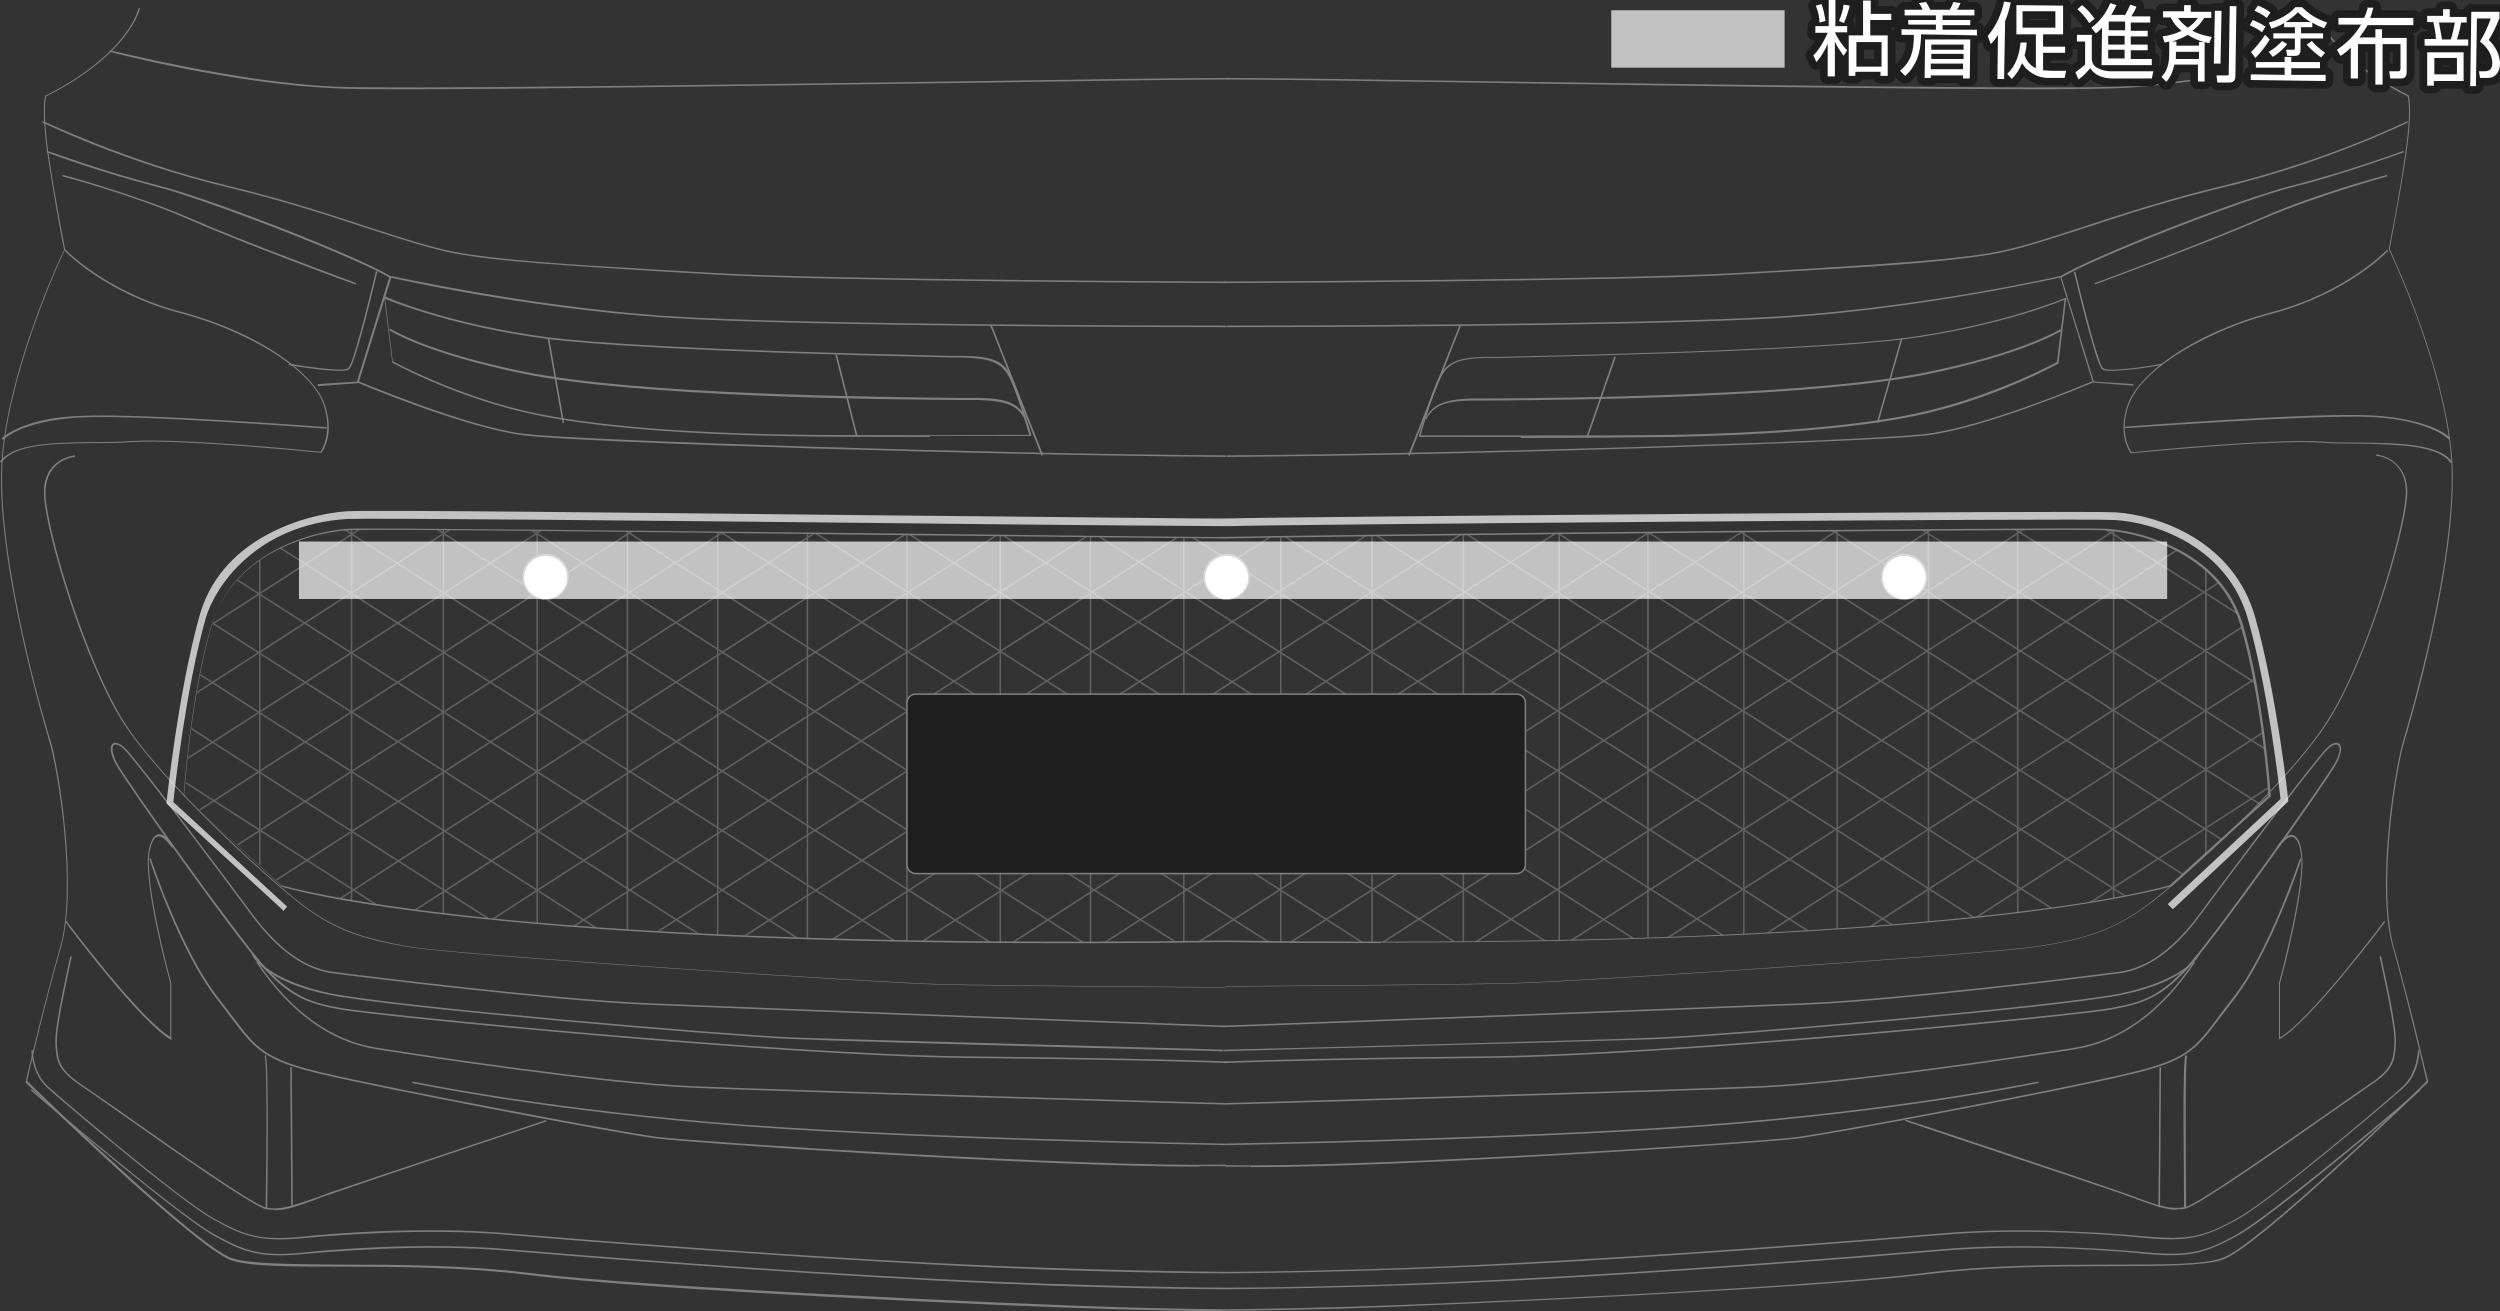 <svg xmlns="http://www.w3.org/2000/svg" xmlns:xlink="http://www.w3.org/1999/xlink" id="_&#x30EC;&#x30A4;&#x30E4;&#x30FC;_1" data-name="&#x30EC;&#x30A4;&#x30E4;&#x30FC; 1" viewBox="0 0 487.5 255.7"><rect x="0" y="0" width="487.5" height="255.7" fill="#333333" stroke="none"/><defs><style>      .cls-1, .cls-2 {        fill: none;      }      .cls-3 {        fill: gray;      }      .cls-4 {        opacity: .7;      }      .cls-4, .cls-5 {        fill: #fff;      }      .cls-6 {        opacity: .6;      }      .cls-7 {        fill: #1d1e1d;      }      .cls-2 {        stroke: #1d1e1d;        stroke-linecap: round;        stroke-linejoin: round;        stroke-width: 3px;      }      .cls-8 {        clip-path: url(#clippath);      }    </style><clipPath id="clippath"><path class="cls-1" d="M239.1,183.5c143.2,2.1,184.1-10.8,184.1-10.8l19.3-17.5s-1.2-19.1-5.4-33.3c-4.2-14.2-19.6-18.3-26.6-18.7s-165.5,1.4-171.4,1.6c-5.9.2-164-2-171.1-1.6-7.1.4-22.5,4.6-26.6,18.7-4.2,14.2-5.4,33.3-5.4,33.3l19.1,17.5s40.9,12.9,184.1,10.8Z"></path></clipPath></defs><g><path class="cls-3" d="M238.4,255.7c0,0-5.4,0-20.6-.4-19.6-.5-91.5-3.7-114.9-6.7-12-1.5-25.3-1.6-36-1.6-10.3,0-18.4,0-21.9-1.3-7-2.5-38.7-33.3-40-34.6h0c0,0,0-.1,0-.1,0-.1,3.4-14.7,6.7-26.2,3.3-11.4-.3-34.4-2.1-40.3-.1-.4-11-36-9.2-55.8,1.6-17.7,11.5-38.8,12.1-40-.2-.8-2.1-10.8-3.3-19.1-1.2-8.7-.4-10.8-.4-10.9h0c0,0,0,0,0,0C25.2,10.4,27,1.7,27,1.6h.3c0,.1-1.9,8.9-18.3,17.2-.1.4-.7,2.8.4,10.7,1.2,8.6,3.3,19,3.3,19.1h0s0,0,0,0c-.1.2-10.4,21.8-12.1,39.9-1.8,19.8,9,55.4,9.2,55.7,1.8,5.9,5.4,29,2.1,40.5-3.2,11.1-6.4,24.9-6.6,26.1,1.6,1.6,33,32.1,39.8,34.5,3.4,1.2,11.5,1.2,21.8,1.3,10.7,0,24,.1,36.1,1.6,23.4,2.9,95.3,6.1,114.9,6.7,15.2.4,20.6.4,20.6.4s6.8,0,22.1-.4c19.6-.5,91.5-3.7,114.9-6.7,12-1.5,25.4-1.6,36.1-1.6,10.3,0,18.4,0,21.8-1.3,6.8-2.4,38.3-32.9,39.8-34.5-.3-1.2-3.5-15.1-6.6-26.1-3.3-11.5.3-34.6,2.1-40.5.1-.4,11-35.9,9.2-55.7-1.6-18.1-12-39.7-12.1-39.9h0s0,0,0,0c0-.1,2.1-10.5,3.3-19.1,1.1-7.9.5-10.3.4-10.7-16.5-8.3-18.3-17.1-18.3-17.1h.3s1.9,8.7,18.2,16.9h0s0,0,0,0c0,0,.8,2.2-.4,10.9-1.2,8.3-3.2,18.3-3.3,19.1.5,1.1,10.5,22.2,12.1,40,1.8,19.9-9.1,55.5-9.2,55.8-1.8,5.9-5.3,28.9-2.1,40.3,3.3,11.5,6.6,26.1,6.7,26.2h0c0,0,0,.1,0,.1-1.3,1.3-33,32.1-40,34.6-3.4,1.2-11.6,1.3-21.9,1.3-10.7,0-24,.1-36,1.6-23.4,2.9-95.3,6.1-114.9,6.7-15.2.4-22,.4-22.1.4Z"></path><path class="cls-3" d="M79.8,17.4c-6.8,0-11.9,0-14.7-.2-19.4-.8-43.5-7-43.7-7.1v-.3c.3,0,24.4,6.2,43.8,7.1,12.7.5,72.1-.3,119.9-1,25-.4,46.5-.7,54.4-.7v.3c-7.9,0-29.4.3-54.4.7-37.2.5-81.4,1.2-105.2,1.2Z"></path><path class="cls-3" d="M239.3,55.2c-.8,0-78.5-.3-100.5-1.7-3.6-.2-7-.4-10.3-.6-17.6-1.1-31.5-1.9-39.9-3.5-4.7-.9-10.5-2.8-17.3-5-7.9-2.6-16.9-5.5-27.4-8-19.5-4.7-35.4-12.4-35.6-12.5v-.3c.3,0,16.2,7.8,35.6,12.5,10.5,2.5,19.5,5.4,27.4,8,6.7,2.2,12.6,4.1,17.2,5,8.4,1.6,22.3,2.5,39.9,3.5,3.3.2,6.8.4,10.3.6,21.9,1.4,99.7,1.7,100.5,1.7v.3Z"></path><path class="cls-3" d="M62,75.2v-.3s7.6-.5,7.6-.5l6.3-20.3c-6.5-3.9-35.6-15.2-45.4-17.7-9.9-2.5-21.3-6.6-21.4-6.7v-.3c.2,0,11.6,4.2,21.5,6.7,10.1,2.5,39.1,13.8,45.6,17.8h.1c0,0,0,.2,0,.2l-6.4,20.6-7.9.6Z"></path><path class="cls-3" d="M.2,90.2l-.2-.2c2.6-3.5,10.1-3.7,18.1-3.8,2.5,0,5.1,0,7.6-.2,9.8-.6,35.1,1.9,36.8,2.1.3-.5,2.4-3.7.6-9.2-2.6-7.5-16.2-14.8-27.8-17.8-14.9-3.9-22.7-12.2-22.8-12.3l.2-.2c0,0,7.8,8.3,22.6,12.2,15.7,4.2,26,12.2,28,18,1.1,3.2.9,5.6.5,7-.4,1.6-1.1,2.4-1.1,2.5h0c0,0,0,0,0,0-.3,0-26.7-2.7-36.8-2.1-2.5.2-5.1.2-7.6.2-7.9.1-15.4.2-17.9,3.7Z"></path><path class="cls-3" d="M66,72.3c-3.2,0-8.9-1-9.7-1.1v-.3c2.9.5,10.6,1.7,11.6.9,1-.8,4.2-13.9,5.4-18.9h.3c-.2.8-4.2,18-5.5,19.1-.3.3-1.1.3-2.1.3Z"></path><path class="cls-3" d="M69.4,55.5c-.2,0-22.1-8.1-32.8-12.8-10.7-4.7-24.3-8.3-24.4-8.3v-.3c.2,0,13.8,3.7,24.5,8.3,10.7,4.7,32.5,12.7,32.7,12.8v.3Z"></path><path class="cls-3" d="M239.2,63.8c-.8,0-82.3,0-109.8-1.9-27.4-1.9-53.1-7.7-53.3-7.8v-.3c.3,0,25.9,5.8,53.3,7.8,27.4,1.9,108.9,1.9,109.7,1.9v.3Z"></path><path class="cls-3" d="M239.2,89.1c-44.2-.3-124.8-2.7-137-4.2-11.5-1.4-32.3-10.2-32.5-10.3v-.3c.3,0,21,8.9,32.5,10.3,11.2,1.3,89.5,3.9,136.9,4.2v.3Z"></path><polygon class="cls-3" points="203.1 88.9 193.1 63.5 193.4 63.4 203.4 88.7 203.1 88.9"></polygon><path class="cls-3" d="M181.4,85.2c-10.7,0-23.2,0-29.9-.2-15.1-.3-36-1.4-49.7-4.7-14.1-3.4-25.2-9.5-25.3-9.6h0s-1.6-12.9-1.6-12.9h.2c.1.2,12.7,5.5,31.9,8,8.1,1,28.3,2.5,78.5,3.6,1.2,0,2.1,0,2.5,0,5.5.1,7.6,1,9.1,3.8,1.5,2.8,3.9,11.3,4,11.6v.2c0,0-.1,0-.1,0-.2,0-9.1,0-19.7,0ZM76.7,70.5c.9.5,11.6,6.2,25.1,9.5,13.7,3.3,34.6,4.4,49.6,4.7,12.8.3,46.4.1,49.3.1-.4-1.3-2.6-8.9-4-11.4-1.5-2.7-3.5-3.5-8.9-3.7-.5,0-1.3,0-2.5,0-50.2-1.1-70.4-2.6-78.5-3.6-17.8-2.3-29.9-7.1-31.7-7.8l1.5,12.2Z"></path><path class="cls-3" d="M.5,85.7l-.2-.2s1-1,3.3-2c2.2-1,6-2.2,12.1-2.4,11.5-.6,47.7,2.2,48,2.2v.3c-.4,0-36.5-2.8-48-2.2-6,.3-9.8,1.5-11.9,2.4-2.3,1-3.2,2-3.2,2Z"></path><path class="cls-3" d="M199.8,81.7c-1.5-2.7-3.5-3.5-8.9-3.7-.6,0-2.1,0-4,0-15.4-.1-62.4-.6-84.7-5.1-19-3.9-26.2-8.4-26.3-8.5l.2-.3c0,0,7.2,4.6,26.2,8.4,22.2,4.5,69.2,4.9,84.6,5.1,2,0,3.4,0,4,0,5.5.1,7.6,1,9.1,3.8h-.3Z"></path><path class="cls-3" d="M238.9,192.6c-.4,0-44.4-.3-55.6-.6-12.6-.3-92.1-5.6-102.7-7.2-10.5-1.6-16-3.8-22.5-8.9-6.5-5.1-26.2-23-33.9-34.7-7.6-11.7-15-36.5-15.6-44.2-.6-7.6,5.9-8.2,6-8.2v.3c-.2,0-6.2.6-5.7,7.9.6,7.7,8,32.4,15.5,44.1,7.6,11.7,27.3,29.5,33.8,34.7,6.5,5.1,12,7.2,22.4,8.9,10.6,1.6,90.1,6.9,102.7,7.2,11.2.3,55.2.6,55.6.6v.3Z"></path><path class="cls-3" d="M239.3,207.3c-.1,0-12.8-.6-50.6-1-37.3-.4-115.4-8.2-122.1-9.4-6.1-1.1-9.6-2.2-14.8-7.7-5.3-5.6-27.5-36.9-29.3-40.3-1-1.9-1.2-3.4-.5-3.9.5-.4,1.5,0,2.5,1,2.3,2.3,18.9,24.3,24.7,32.2,5,6.8,10.3,10.6,15.7,11.3,6,.8,42.5,5.3,60.8,6.1,18.7.8,112.1,4.4,113.1,4.4v.3c-1,0-94.4-3.6-113.1-4.4-18.3-.8-54.8-5.3-60.8-6.1-5.5-.7-10.9-4.6-15.9-11.4-5.8-7.9-22.4-29.9-24.7-32.2-.9-.9-1.7-1.2-2.1-.9-.4.3-.4,1.6.6,3.5,1.8,3.4,24,34.6,29.3,40.2,5.2,5.4,8.4,6.5,14.6,7.6,6.7,1.2,84.8,9,122.1,9.4,37.9.4,50.5,1,50.7,1v.3Z"></path><path class="cls-3" d="M238.6,205c-.7,0-71.3-1.8-84.2-2.4-13.6-.6-77.3-6-90.1-8.6-12.8-2.6-15.1-7.6-15.2-7.9h.3c.8,1.6,4.9,5.5,15,7.6,12.7,2.6,76.4,8,90,8.6,12.9.5,83.5,2.3,84.2,2.4v.3Z"></path><path class="cls-3" d="M33.6,202.8h-.2c-5.8-3.2-20.1-22.2-20.7-23.1l.2-.2c.1.2,14.5,19.3,20.3,22.7v-10.5c-.3-1-5.4-19.7-4.2-25.9.4-1.9,1-2.9,1.8-3.1,1.5-.3,3,2.3,3,2.4l-.3.2s-1.5-2.4-2.7-2.2c-.7.1-1.2,1.1-1.6,2.8-1.2,6.1,4.1,25.5,4.2,25.7h0v11.1Z"></path><path class="cls-3" d="M238.9,215.4c-.9,0-85.8-2.5-104.1-3.3-17.5-.8-51.4-5.9-61.4-7.5-8.9-1.4-16.8-7.1-23.4-16.9l.2-.2c6.6,9.8,14.4,15.4,23.2,16.8,10,1.6,43.9,6.7,61.4,7.5,18.3.8,103.3,3.3,104.1,3.3v.3Z"></path><path class="cls-3" d="M233.9,227.5c-30.9,0-98.9-4.6-105.8-5.5-6.9-.8-51.6-9.3-65.2-12.5-11.6-2.7-13.2-4.9-18.1-11.4-.8-1-1.6-2.2-2.6-3.4-7.2-9.3-13.1-27.1-13.1-27.3h.3c0,0,5.9,17.9,13.1,27.1,1,1.3,1.8,2.4,2.6,3.4,5,6.6,6.4,8.6,17.9,11.3,13.5,3.2,58.2,11.6,65.1,12.5,7.4.9,83.3,6,110.9,5.4v.3c-1.6,0-3.3,0-5.1,0Z"></path><path class="cls-3" d="M238.9,223.3c-.6,0-64.4-1.1-100.2-4.2-35.8-3.1-58.1-7.9-58.3-7.9v-.3c.3,0,22.5,4.8,58.3,7.9,35.8,3.1,99.5,4.2,100.2,4.2v.3Z"></path><path class="cls-3" d="M53.5,235.9c-.5,0-1.1,0-1.6-.1-2.5-.5-17.9-11.3-28.1-18.5-3.8-2.7-6.9-4.8-8.2-5.7-4.5-3-4.6-5-4.8-7.8,0-.2,0-.4,0-.6-.2-3.1,2.8-16.1,2.9-16.7h.3c0,.2-3.1,13.6-2.9,16.7,0,.2,0,.4,0,.6.2,2.7.3,4.7,4.7,7.6,1.3.9,4.3,3,8.2,5.7,10.2,7.2,25.6,18,28,18.4,2.7.5,5.1-.4,9.2-1.8.9-.3,1.9-.7,3-1.1,6-2.1,41.9-14,42.3-14.2v.3c-.3.1-36.2,12.1-42.2,14.2-1.1.4-2.1.7-3,1.1-3.3,1.2-5.6,2-7.7,2Z"></path><path class="cls-3" d="M52.1,235.6h-.3c.2-11.5.3-28.9-.2-29.7l.2-.2c.6.4.4,23,.3,29.9Z"></path><polygon class="cls-3" points="56.8 235.4 56.6 208.1 56.9 208.1 57.1 235.4 56.8 235.4"></polygon><path class="cls-3" d="M239.1,248.3c-.2,0-25.2,0-56.7-1.7-30.9-1.6-66.9-4.4-83.3-5.8-17-1.5-35.9.3-39.5.6-8.5.8-11.6,0-18-3.6-6.4-3.5-29.2-22.8-32.5-25.8-2.9-2.7-3-7.1-3-7.2h.3s0,4.3,2.9,7c3.3,3,26,22.3,32.4,25.8,6.3,3.5,9.4,4.4,17.8,3.5,3.6-.4,22.5-2.1,39.6-.6,16.4,1.4,52.4,4.2,83.3,5.8,31.5,1.6,56.4,1.7,56.7,1.7v.3Z"></path><path class="cls-3" d="M239.1,251.4c-.2,0-25.2,0-56.7-1.7-30.9-1.6-66.9-4.4-83.3-5.8-17-1.5-35.9.3-39.5.6-8.5.8-11.6,0-18-3.6-6.3-3.5-32.4-25.4-35.6-28.3l.2-.2c3.2,3,29.2,24.8,35.6,28.3,6.3,3.5,9.4,4.4,17.8,3.5,3.6-.4,22.5-2.1,39.6-.6,16.4,1.4,52.4,4.2,83.3,5.8,31.5,1.6,56.4,1.7,56.7,1.7v.3Z"></path><path class="cls-3" d="M398.3,17.4c-23.7,0-67.7-.6-104.7-1.2-24.9-.4-46.4-.7-54.3-.7v-.3c7.9,0,29.4.3,54.3.7,47.5.7,106.6,1.5,119.3,1,19.3-.8,43.4-7,43.7-7.1v.3c-.2,0-24.3,6.3-43.7,7.1-2.8.1-7.9.2-14.7.2Z"></path><path class="cls-3" d="M238.7,55.2v-.3c.8,0,78.5-.3,100.5-1.7,3.6-.2,7-.4,10.3-.6,17.6-1.1,31.5-1.9,39.9-3.5,4.7-.9,10.5-2.8,17.2-5,7.9-2.6,16.9-5.5,27.4-8,19.5-4.7,35.3-12.4,35.5-12.5v.3c0,0-15.9,7.8-35.4,12.5-10.5,2.5-19.5,5.4-27.4,8-6.8,2.2-12.6,4.1-17.3,5-8.4,1.6-22.3,2.5-39.9,3.5-3.3.2-6.8.4-10.3.6-22,1.4-99.7,1.7-100.5,1.7Z"></path><path class="cls-3" d="M416,75.2l-7.9-.6-6.4-20.7h0c6.5-4,35.4-15.3,45.6-17.8,9.9-2.5,21.2-6.6,21.4-6.7v.3s-11.4,4.2-21.3,6.7c-9.8,2.4-38.9,13.8-45.4,17.7l6.3,20.3,7.7.5v.3Z"></path><path class="cls-3" d="M477.8,90.2c-2.5-3.4-10-3.5-17.9-3.7-2.5,0-5.1,0-7.6-.2-10.1-.6-36.6,2.1-36.8,2.1h0s0,0,0,0c0,0-.7-.9-1.1-2.5-.4-1.5-.6-3.9.5-7,2-5.8,12.3-13.8,28-18,14.8-3.9,22.5-12.2,22.6-12.2l.2.2c0,0-7.9,8.4-22.8,12.3-11.5,3-25.2,10.3-27.8,17.8-1.9,5.4.2,8.7.6,9.2,1.7-.2,27-2.7,36.8-2.1,2.5.2,5.1.2,7.6.2,8,.1,15.6.3,18.1,3.8l-.2.2Z"></path><path class="cls-3" d="M412,72.3c-1,0-1.8,0-2.1-.3-1.3-1.1-5.3-18.3-5.5-19h.3c1.2,4.9,4.4,18,5.4,18.8,1,.8,8.7-.3,11.5-.9v.3c-.8.1-6.4,1.1-9.7,1.1Z"></path><path class="cls-3" d="M408.5,55.5v-.3c.1,0,21.9-8.1,32.6-12.8,10.7-4.7,24.3-8.3,24.4-8.3v.3c0,0-13.6,3.7-24.3,8.3-10.7,4.7-32.5,12.7-32.8,12.8Z"></path><path class="cls-3" d="M239.2,63.8v-.3c.8,0,81.9,0,109.3-1.9,27.4-1.9,53-7.7,53.3-7.8v.3c-.2,0-25.8,5.9-53.2,7.8-27.4,1.9-108.5,1.9-109.4,1.9Z"></path><path class="cls-3" d="M239.2,89.1v-.3c47.2-.3,125.3-2.8,136.5-4.2,11.5-1.4,32.2-10.2,32.4-10.3v.3c0,0-20.9,8.9-32.4,10.3-11.2,1.3-89.3,3.9-136.6,4.2Z"></path><polygon class="cls-3" points="274.9 88.9 274.6 88.7 284.6 63.4 284.9 63.5 274.9 88.9"></polygon><path class="cls-3" d="M296.6,85.2c-10.6,0-19.5,0-19.7,0h-.2s0-.2,0-.2c.1-.4,2.5-8.9,4-11.6,1.5-2.8,3.7-3.7,9.1-3.8.5,0,1.3,0,2.5,0,50.2-1.1,70.4-2.6,78.5-3.6,19.2-2.5,31.7-7.8,31.9-7.9h.2c0-.1,0,.2,0,.2l-1.5,12.6h0c-.1,0-11.1,6.2-25.3,9.6-13.8,3.3-34.6,4.4-49.7,4.7-6.7.1-19.1.2-29.9.2ZM277.1,84.9c2.9,0,36.5.1,49.3-.1,15.1-.3,35.9-1.4,49.6-4.7,13.5-3.3,24.2-9,25.1-9.5l1.5-12.2c-1.8.8-13.9,5.5-31.7,7.8-8.1,1-28.3,2.5-78.5,3.6-1.2,0-2.1,0-2.5,0-5.4.1-7.4,1-8.9,3.7-1.4,2.5-3.6,10.1-4,11.4Z"></path><path class="cls-3" d="M477.5,85.7s-.9-1-3.2-2c-2.1-.9-5.9-2.1-11.9-2.4-11.5-.5-47.6,2.2-48,2.2v-.3c.3,0,36.5-2.8,48-2.2,6,.3,9.9,1.5,12.1,2.4,2.4,1,3.3,2,3.3,2l-.2.2Z"></path><path class="cls-3" d="M278.2,81.7h-.3c1.5-2.9,3.7-3.8,9.1-4,.6,0,2.1,0,4,0,15.4-.1,62.4-.6,84.6-5.1,18.9-3.8,26.1-8.4,26.2-8.4l.2.3c0,0-7.3,4.6-26.3,8.5-22.3,4.5-69.2,5-84.7,5.1-2,0-3.4,0-4,0-5.4.1-7.4,1-8.9,3.7Z"></path><path class="cls-3" d="M238.9,192.6v-.3c.4,0,44.5-.3,55.8-.6,12.6-.3,92.1-5.6,102.7-7.2,10.5-1.6,15.9-3.8,22.4-8.9,6.5-5.1,26.2-22.9,33.8-34.7,7.6-11.6,14.9-36.3,15.5-44.1.5-7.3-5.4-7.9-5.7-7.9v-.3c0,0,6.5.7,6,8.2-.6,7.7-8,32.5-15.6,44.2-7.7,11.8-27.3,29.6-33.9,34.7-6.6,5.1-12,7.3-22.5,8.9-10.6,1.6-90.1,6.9-102.7,7.2-11.2.3-55.3.6-55.8.6Z"></path><path class="cls-3" d="M238.7,207.3v-.3c.1,0,12.8-.6,50.6-1,37.3-.4,115.4-8.2,122.1-9.4,6.2-1.1,9.5-2.2,14.6-7.6,5.3-5.6,27.4-36.8,29.3-40.2,1.1-2,1.1-3.2.6-3.5-.4-.3-1.2,0-2.1.9-2.3,2.3-18.9,24.3-24.7,32.2-5,6.9-10.4,10.7-15.9,11.4-6,.8-42.5,5.3-60.8,6.1-18.7.8-112.8,4.4-113.8,4.4v-.3c.9,0,95.1-3.6,113.8-4.4,18.3-.8,54.8-5.3,60.8-6.1,5.5-.7,10.7-4.5,15.7-11.3,5.8-7.9,22.4-29.9,24.7-32.2,1-1,1.9-1.4,2.5-1,.7.5.5,2-.5,3.9-1.8,3.4-24,34.7-29.3,40.3-5.2,5.5-8.7,6.6-14.8,7.7-6.7,1.2-84.8,9-122.1,9.4-37.9.4-50.5,1-50.6,1Z"></path><path class="cls-3" d="M238.7,205v-.3c.7,0,72-1.8,84.9-2.4,13.6-.6,77.3-6,90-8.6,10.1-2.1,14.3-5.9,15-7.7h.3c0,.3-2.4,5.4-15.2,8-12.8,2.6-76.5,8-90.1,8.6-12.9.5-84.2,2.3-84.9,2.4Z"></path><path class="cls-3" d="M444.4,202.8v-11.1c0-.2,5.4-19.6,4.2-25.7-.3-1.7-.9-2.7-1.6-2.8-1.2-.2-2.7,2.2-2.7,2.2l-.3-.2c0-.1,1.6-2.6,3-2.4.8.1,1.5,1.2,1.8,3.1,1.2,6.2-3.9,24.8-4.2,25.9v10.5c5.9-3.4,20.2-22.5,20.3-22.7l.2.2c-.6.8-14.9,19.8-20.7,22.9h-.2Z"></path><path class="cls-3" d="M238.9,215.4v-.3c.8,0,86-2.5,104.3-3.3,17.5-.8,51.4-5.9,61.4-7.5,8.8-1.4,16.6-7,23.2-16.8l.2.2c-6.6,9.8-14.5,15.5-23.4,16.9-10,1.6-43.9,6.7-61.4,7.5-18.3.8-103.4,3.3-104.3,3.3Z"></path><path class="cls-3" d="M244,227.5c-1.8,0-3.6,0-5.1,0v-.3c27.6.6,103.5-4.5,110.9-5.4,6.9-.8,51.6-9.3,65.1-12.5,11.5-2.7,13-4.7,17.9-11.3.8-1,1.6-2.2,2.6-3.4,7.2-9.2,13-27,13.1-27.2h.3c0,.3-5.9,18.1-13.1,27.4-1,1.3-1.8,2.4-2.6,3.4-4.9,6.5-6.5,8.7-18.1,11.4-13.5,3.2-58.2,11.7-65.2,12.5-7,.8-75,5.5-105.8,5.5Z"></path><path class="cls-3" d="M238.9,223.3v-.3c.6,0,64.5-1.1,100.3-4.2,35.8-3.1,58-7.9,58.3-7.9v.3c-.2,0-22.4,4.8-58.2,7.9-35.8,3.1-99.7,4.2-100.3,4.2Z"></path><path class="cls-3" d="M424.5,235.9c-2.2,0-4.4-.8-7.7-2-.9-.3-1.9-.7-3-1.1-6-2.1-41.9-14-42.3-14.2v-.3c.5.1,36.4,12.1,42.3,14.2,1.1.4,2.1.7,3,1.1,4.1,1.5,6.5,2.3,9.2,1.8,2.4-.4,17.8-11.3,28-18.4,3.8-2.7,6.9-4.8,8.2-5.7,4.4-2.9,4.5-4.9,4.7-7.6,0-.2,0-.4,0-.6.2-3.1-2.9-16.5-2.9-16.6h.3c.1.5,3.1,13.5,2.9,16.6,0,.2,0,.4,0,.6-.2,2.8-.3,4.9-4.8,7.8-1.3.9-4.3,3-8.2,5.7-10.2,7.2-25.7,18-28.1,18.5-.5.1-1.1.1-1.6.1Z"></path><path class="cls-3" d="M425.9,235.6c0-6.9-.4-29.5.3-29.9l.2.2h0c0-.1.1,0,.1,0-.4.7-.3,18.1-.2,29.7h-.3Z"></path><polygon class="cls-3" points="421.2 235.4 420.9 235.4 421.1 208.1 421.4 208.1 421.2 235.4"></polygon><path class="cls-3" d="M239.1,248.3v-.3c.2,0,24.9,0,56.4-1.7,30.9-1.6,66.9-4.4,83.3-5.8,17.1-1.5,36,.3,39.6.6,8.4.8,11.5,0,17.8-3.5,6.4-3.5,29.2-22.8,32.4-25.8,2.8-2.6,2.9-6.9,2.9-7h.3s0,4.5-3,7.2c-3.3,3-26.1,22.3-32.5,25.8-6.4,3.5-9.5,4.4-18,3.6-3.6-.4-22.5-2.1-39.5-.6-16.4,1.4-52.4,4.2-83.3,5.8-31.5,1.6-56.2,1.7-56.4,1.7Z"></path><path class="cls-3" d="M239.1,251.4v-.3c.2,0,24.9,0,56.4-1.7,30.9-1.6,66.9-4.4,83.3-5.8,17.1-1.5,36,.3,39.6.6,8.4.8,11.5,0,17.8-3.5,6.3-3.5,32.4-25.3,35.6-28.3l.2.2c-3.2,3-29.3,24.9-35.6,28.3-6.4,3.5-9.5,4.4-18,3.6-3.6-.4-22.5-2.1-39.5-.6-16.4,1.4-52.4,4.2-83.3,5.8-31.5,1.6-56.2,1.7-56.4,1.7Z"></path><path class="cls-3" d="M269.2,183.9c-9.5,0-19.5,0-30.1-.2-74,1.1-120.1-1.9-145.7-4.6-27.8-2.9-38.3-6.1-38.4-6.2h0s-19.1-17.6-19.1-17.6h0c0-.3,1.3-19.4,5.4-33.4,1.8-6.2,6-11.2,12.3-14.6,6.5-3.5,12.7-4.1,14.5-4.2,4.1-.2,57.1.4,103.9.9,34.7.4,64.7.8,67.2.7,8.2-.3,165.1-2,171.4-1.6,1.8.1,8,.7,14.5,4.2,6.3,3.4,10.5,8.4,12.3,14.6,4.1,14,5.4,33.1,5.4,33.3h0c0,0,0,.1,0,.1l-19.3,17.5c-.1,0-10.6,3.3-38.4,6.2-22,2.3-59,4.8-115.7,4.8ZM239.1,183.4h0c74,1.1,120.1-1.9,145.7-4.6,27.1-2.8,37.7-6,38.3-6.2l19.2-17.4c0-1.3-1.4-19.7-5.4-33.2-1.8-6.2-5.9-11-12.2-14.4-6.4-3.5-12.6-4.1-14.4-4.2-6.3-.4-163.1,1.3-171.4,1.6-2.5,0-32.5-.3-67.2-.7-46.8-.6-99.8-1.2-103.9-.9-1.7.1-7.9.7-14.4,4.2-6.3,3.4-10.3,8.3-12.2,14.4-4,13.5-5.3,31.9-5.4,33.2l19,17.4c.7.2,11.3,3.3,38.3,6.2,25.6,2.7,71.7,5.7,145.7,4.6Z"></path><g class="cls-6"><g class="cls-8"><rect class="cls-3" x="34.2" y="88.5" width=".3" height="100.2"></rect><rect class="cls-3" x="50.5" y="88.5" width=".3" height="100.2"></rect><rect class="cls-3" x="68.4" y="88.5" width=".3" height="100.2"></rect><rect class="cls-3" x="86.3" y="88.5" width=".3" height="100.2"></rect><rect class="cls-3" x="104.6" y="88.5" width=".3" height="100.2"></rect><rect class="cls-3" x="122.2" y="88.5" width=".3" height="100.2"></rect><rect class="cls-3" x="139.8" y="88.5" width=".3" height="100.2"></rect><rect class="cls-3" x="157.3" y="88.5" width=".3" height="100.2"></rect><rect class="cls-3" x="176.7" y="88.5" width=".3" height="100.2"></rect><rect class="cls-3" x="194.9" y="88.5" width=".3" height="100.2"></rect><rect class="cls-3" x="212.5" y="88.5" width=".3" height="100.2"></rect><rect class="cls-3" x="230.7" y="88.5" width=".3" height="100.2"></rect><rect class="cls-3" x="249.6" y="88.5" width=".3" height="100.2"></rect><rect class="cls-3" x="267.4" y="88.5" width=".3" height="100.2"></rect><rect class="cls-3" x="285.2" y="88.5" width=".3" height="100.2"></rect><rect class="cls-3" x="303.9" y="88.5" width=".3" height="100.2"></rect><rect class="cls-3" x="321.2" y="88.5" width=".3" height="100.2"></rect><rect class="cls-3" x="339.9" y="88.5" width=".3" height="100.2"></rect><rect class="cls-3" x="358.1" y="88.5" width=".3" height="100.2"></rect><rect class="cls-3" x="375.9" y="88.5" width=".3" height="100.2"></rect><rect class="cls-3" x="393.3" y="88.5" width=".3" height="100.2"></rect><rect class="cls-3" x="412" y="88.5" width=".3" height="100.2"></rect><rect class="cls-3" x="430" y="88.5" width=".3" height="100.2"></rect><rect class="cls-3" x="138.3" y="68.6" width=".3" height="276.8" transform="translate(-110.5 211.9) rotate(-57.4)"></rect><rect class="cls-3" x="145.4" y="61.5" width=".3" height="276.8" transform="translate(-101.3 214.6) rotate(-57.4)"></rect><rect class="cls-3" x="152.5" y="54.5" width=".3" height="276.8" transform="translate(-92.1 217.3) rotate(-57.4)"></rect><rect class="cls-3" x="159.5" y="47.4" width=".3" height="276.8" transform="translate(-82.9 220) rotate(-57.4)"></rect><rect class="cls-3" x="166.6" y="40.3" width=".3" height="276.8" transform="translate(-73.7 222.7) rotate(-57.4)"></rect><rect class="cls-3" x="173.7" y="33.3" width=".3" height="276.8" transform="translate(-64.5 225.4) rotate(-57.4)"></rect><rect class="cls-3" x="180.8" y="26.2" width=".3" height="276.8" transform="translate(-55.2 228.2) rotate(-57.4)"></rect><rect class="cls-3" x="187.9" y="19.1" width=".3" height="276.8" transform="translate(-46 230.9) rotate(-57.4)"></rect><rect class="cls-3" x="195" y="12.1" width=".3" height="276.8" transform="translate(-36.8 233.6) rotate(-57.4)"></rect><rect class="cls-3" x="202.1" y="5" width=".3" height="276.8" transform="translate(-27.6 236.3) rotate(-57.4)"></rect><rect class="cls-3" x="209.2" y="-2.1" width=".3" height="276.8" transform="translate(-18.4 239) rotate(-57.4)"></rect><rect class="cls-3" x="227.1" y="-2.1" width=".3" height="276.8" transform="translate(-10.1 254.1) rotate(-57.4)"></rect><rect class="cls-3" x="245.2" y="-2.1" width=".3" height="276.8" transform="translate(-1.8 269.4) rotate(-57.4)"></rect><rect class="cls-3" x="280.1" y="8.5" width=".3" height="276.8" transform="translate(5.3 303.6) rotate(-57.4)"></rect><rect class="cls-3" x="287.1" y="1.5" width=".3" height="276.8" transform="translate(14.5 306.3) rotate(-57.4)"></rect><rect class="cls-3" x="294.2" y="-5.6" width=".3" height="276.8" transform="translate(23.8 309) rotate(-57.4)"></rect><rect class="cls-3" x="301.3" y="-12.7" width=".3" height="276.8" transform="translate(33 311.7) rotate(-57.4)"></rect><rect class="cls-3" x="319.3" y="-12.7" width=".3" height="276.8" transform="translate(41.2 326.8) rotate(-57.4)"></rect><rect class="cls-3" x="337.4" y="-12.7" width=".3" height="276.8" transform="translate(49.6 342.1) rotate(-57.4)"></rect><rect class="cls-3" x="377.4" y="1.5" width=".3" height="276.8" transform="translate(56.1 382.3) rotate(-57.4)"></rect><rect class="cls-3" x="384.5" y="-5.6" width=".3" height="276.8" transform="translate(65.3 385) rotate(-57.4)"></rect><rect class="cls-3" x="391.6" y="-12.7" width=".3" height="276.8" transform="translate(74.6 387.7) rotate(-57.4)"></rect><rect class="cls-3" x="409.5" y="-12.7" width=".3" height="276.8" transform="translate(82.8 402.8) rotate(-57.4)"></rect><rect class="cls-3" x="427.7" y="-12.7" width=".3" height="276.8" transform="translate(91.2 418.1) rotate(-57.4)"></rect><rect class="cls-3" x="445.4" y="-12.7" width=".3" height="276.8" transform="translate(99.3 433) rotate(-57.4)"></rect><rect class="cls-3" x="131.4" y="75.5" width=".3" height="276.8" transform="translate(-119.5 209.2) rotate(-57.4)"></rect><rect class="cls-3" x="205.1" y="206.1" width="276.8" height=".3" transform="translate(-57 218.6) rotate(-32.8)"></rect><rect class="cls-3" x="198" y="199.1" width="276.8" height=".3" transform="translate(-54.3 213.7) rotate(-32.8)"></rect><rect class="cls-3" x="190.9" y="192" width="276.8" height=".3" transform="translate(-51.6 208.7) rotate(-32.8)"></rect><rect class="cls-3" x="183.8" y="184.9" width="276.8" height=".3" transform="translate(-48.9 203.8) rotate(-32.8)"></rect><rect class="cls-3" x="176.7" y="177.9" width="276.8" height=".3" transform="translate(-46.2 198.8) rotate(-32.8)"></rect><rect class="cls-3" x="169.6" y="170.8" width="276.8" height=".3" transform="translate(-43.5 193.8) rotate(-32.8)"></rect><rect class="cls-3" x="162.5" y="163.7" width="276.8" height=".3" transform="translate(-40.8 188.9) rotate(-32.8)"></rect><rect class="cls-3" x="155.4" y="156.7" width="276.8" height=".3" transform="translate(-38.1 183.9) rotate(-32.8)"></rect><rect class="cls-3" x="148.4" y="149.6" width="276.8" height=".3" transform="translate(-35.4 179) rotate(-32.8)"></rect><rect class="cls-3" x="141.3" y="142.5" width="276.8" height=".3" transform="translate(-32.7 174) rotate(-32.8)"></rect><rect class="cls-3" x="134.2" y="135.5" width="276.8" height=".3" transform="translate(-30 169) rotate(-32.8)"></rect><rect class="cls-3" x="116.2" y="135.5" width="276.8" height=".3" transform="translate(-32.9 159.3) rotate(-32.8)"></rect><rect class="cls-3" x="98.1" y="135.5" width="276.8" height=".3" transform="translate(-35.8 149.5) rotate(-32.8)"></rect><rect class="cls-3" x="63.3" y="146.1" width="276.8" height=".3" transform="translate(-47 132.4) rotate(-32.8)"></rect><rect class="cls-3" x="56.2" y="139" width="276.8" height=".3" transform="translate(-44.4 127.4) rotate(-32.8)"></rect><rect class="cls-3" x="49.1" y="131.9" width="276.8" height=".3" transform="translate(-41.7 122.5) rotate(-32.8)"></rect><rect class="cls-3" x="42" y="124.9" width="276.8" height=".3" transform="translate(-39 117.5) rotate(-32.8)"></rect><rect class="cls-3" x="24.1" y="124.9" width="276.8" height=".3" transform="translate(-41.8 107.8) rotate(-32.8)"></rect><rect class="cls-3" x="5.9" y="124.9" width="276.8" height=".3" transform="translate(-44.7 98) rotate(-32.8)"></rect><rect class="cls-3" x="-34.1" y="139" width="276.8" height=".3" transform="translate(-58.7 78.6) rotate(-32.8)"></rect><rect class="cls-3" x="-41.2" y="131.9" width="276.8" height=".3" transform="translate(-56 73.6) rotate(-32.8)"></rect><rect class="cls-3" x="-48.3" y="124.9" width="276.8" height=".3" transform="translate(-53.3 68.6) rotate(-32.8)"></rect><rect class="cls-3" x="-66.2" y="124.9" width="276.8" height=".3" transform="translate(-56.2 58.9) rotate(-32.8)"></rect><rect class="cls-3" x="-84.3" y="124.9" width="276.8" height=".3" transform="translate(-59.1 49.1) rotate(-32.8)"></rect><rect class="cls-3" x="-102.1" y="124.9" width="276.8" height=".3" transform="translate(-61.9 39.5) rotate(-32.8)"></rect><rect class="cls-3" x="212" y="213" width="276.8" height=".3" transform="translate(-59.6 223.5) rotate(-32.8)"></rect></g></g><g><rect class="cls-7" x="176.8" y="135.4" width="120.7" height="35" rx="1.8" ry="1.8"></rect><path class="cls-3" d="M295.7,170.5h-117.1c-1.1,0-1.9-.9-1.9-1.9v-31.5c0-1.1.9-1.9,1.9-1.9h117.1c1.1,0,1.9.9,1.9,1.9v31.5c0,1.1-.9,1.9-1.9,1.9ZM178.6,135.5c-.9,0-1.6.7-1.6,1.6v31.5c0,.9.7,1.6,1.6,1.6h117.1c.9,0,1.6-.7,1.6-1.6v-31.5c0-.9-.7-1.6-1.6-1.6h-117.1Z"></path></g><polygon class="cls-3" points="109.7 82.5 106.8 66.1 107.1 66 110 82.4 109.7 82.5"></polygon><polygon class="cls-3" points="166.9 85 162.9 69.2 163.2 69.1 167.2 84.9 166.9 85"></polygon><rect class="cls-3" x="360.1" y="74.1" width="17.1" height=".3" transform="translate(195.5 408.1) rotate(-74)"></rect><polygon class="cls-3" points="309.6 85.4 309.3 85.3 314.8 69.5 315.1 69.6 309.6 85.4"></polygon><g><circle class="cls-5" cx="106.4" cy="112.6" r="4.3"></circle><path class="cls-3" d="M106.4,117c-2.5,0-4.5-2-4.5-4.5s2-4.5,4.5-4.5,4.5,2,4.5,4.5-2,4.5-4.5,4.5ZM106.4,108.4c-2.3,0-4.2,1.9-4.2,4.2s1.9,4.2,4.2,4.2,4.2-1.9,4.2-4.2-1.9-4.2-4.2-4.2Z"></path></g><g><circle class="cls-5" cx="371.3" cy="112.6" r="4.3"></circle><path class="cls-3" d="M371.3,117c-2.5,0-4.5-2-4.5-4.5s2-4.5,4.5-4.5,4.5,2,4.5,4.5-2,4.5-4.5,4.5ZM371.3,108.4c-2.3,0-4.2,1.9-4.2,4.2s1.9,4.2,4.2,4.2,4.2-1.9,4.2-4.2-1.9-4.2-4.2-4.2Z"></path></g><g><circle class="cls-5" cx="239.2" cy="112.6" r="4.3"></circle><path class="cls-3" d="M239.2,117c-2.5,0-4.5-2-4.5-4.5s2-4.5,4.5-4.5,4.5,2,4.5,4.5-2,4.5-4.5,4.5ZM239.2,108.4c-2.3,0-4.2,1.9-4.2,4.2s1.9,4.2,4.2,4.2,4.2-1.9,4.2-4.2-1.9-4.2-4.2-4.2Z"></path></g></g><path class="cls-4" d="M55.2,177.5l-22.7-20.8v-.3c0-.2,2.2-21.3,6.4-36.3,1.9-6.8,6.4-12.2,13.3-15.9,6.9-3.7,13.6-4.4,15.5-4.5,4.2-.3,57.7.3,104.9.8,34.6.3,64.4.7,67,.6,8-.3,165.8-1.6,172.9-1.2,8.1.5,23.1,5.4,27.3,20.6,4.2,15,6.4,35.3,6.4,35.5v.3s-22.5,21-22.5,21l-1-1,22-20.5c-.3-2.7-2.4-21.1-6.3-34.9-4-14.4-18.3-19.1-26.1-19.5-6.4-.4-165.5.9-172.8,1.2-2.6,0-32.4-.2-67-.6-47.2-.5-100.7-1-104.8-.8-17.8,1.1-25.8,13.2-27.6,19.4-3.9,13.9-6,33-6.3,35.8l22.2,20.4-.9,1Z"></path><rect class="cls-4" x="58.3" y="105.6" width="364.3" height="11.2"></rect><rect class="cls-4" x="314.2" y="2" width="33.8" height="11.2"></rect><g><g><path class="cls-2" d="M354,6.3v-1.2s2.6,0,2.6,0V0c0,0,1.3,0,1.3,0v5.1c0,0,2.3,0,2.3,0v1.2s-2.4,0-2.4,0c.5,1.1,1.5,2.7,2.4,3.5l-.7,1.1c-.6-.9-1.3-1.8-1.7-2.8v6.8c-.1,0-1.4,0-1.4,0v-6.4c-.5,1.3-1.3,2.6-2.2,3.6l-.6-1.3c1.1-1,2.2-3,2.8-4.4h-2.5ZM355.9,4.1l-1.1.3c0-1.1-.3-2.2-.7-3.3l1.1-.3c.4,1.1.6,2.2.8,3.3ZM359.6,4.5l-1-.4c.4-1,.8-2.1.9-3.2l1.2.2c-.3,1.2-.6,2.2-1.1,3.3ZM364.8.1v2.6s4,0,4,0v1.2s-4.1,0-4.1,0v3s3.4,0,3.4,0v7.9c-.1,0-1.4,0-1.4,0v-.8s-4.9,0-4.9,0v.8s-1.3,0-1.3,0v-7.9c.1,0,2.8,0,2.8,0V.1c.1,0,1.4,0,1.4,0ZM362,8.2v4.8c0,0,4.9,0,4.9,0v-4.8c0,0-4.9,0-4.9,0Z"></path><path class="cls-2" d="M385.7,6.9l-11.1-.2c0,2-.3,4.4-1.5,6.2-.4.7-.9,1.3-1.6,1.9l-1-1c2.2-1.8,2.7-4,2.7-6.7v-.3s-2.4,0-2.4,0v-1.1s6.7.1,6.7.1v-1s-5.4,0-5.4,0v-.9s5.4,0,5.4,0v-.9s-6.1,0-6.1,0v-1.1s3.5,0,3.5,0c-.2-.6-.4-.8-.7-1.3l1.4-.2c.3.5.5.9.8,1.5h3.8c.3-.5.5-.9.7-1.5l1.4.2c-.2.5-.4.9-.7,1.3h3.4c0,0,0,1.1,0,1.1h-6.2c0,0,0,.9,0,.9h5.4c0,0,0,1,0,1h-5.4c0,0,0,.9,0,.9h6.7c0,.1,0,1.2,0,1.2ZM384.1,15.3h-1.3s0-.6,0-.6h-6.3c0,0,0,.5,0,.5h-1.2s.1-7.5.1-7.5h8.8c0,.1-.1,7.6-.1,7.6ZM376.5,12.4v1.1s6.3,0,6.3,0v-1.1s-6.3,0-6.3,0ZM376.6,10.5v1s6.3,0,6.3,0v-1s-6.3,0-6.3,0ZM376.6,8.7v1s6.3,0,6.3,0v-1s-6.3,0-6.3,0Z"></path><path class="cls-2" d="M390.8,15.4h-1.3s.1-8.6.1-8.6c-.4.7-.8,1.2-1.4,1.8l-.6-1.6c1.6-1.8,2.7-4.3,3.2-6.7l1.3.2c-.3,1.3-.6,2.5-1.1,3.6l-.2,11.1ZM399.8,13.8h3.1s-.3,1.4-.3,1.4h-3.1c-1.5,0-2.8-.5-3.9-1.4-.6-.4-.9-.9-1.3-1.5-.5,1.2-1.1,2.2-2,3.1l-.9-1c1.7-1.5,2.4-3.9,2.6-6.1h1.2c0,.9-.2,1.7-.4,2.5.4,1.1,1.1,2,2.2,2.5v-6.6c0,0-3.8,0-3.8,0V1c0,0,9.1.1,9.1.1v5.6c0,0-3.9,0-3.9,0v2.4s4.3,0,4.3,0v1.2s-4.3,0-4.3,0v3.4c.5,0,1,.1,1.5.1ZM394.4,2.2v3.2c0,0,6.4,0,6.4,0v-3.2s-6.4,0-6.4,0Z"></path><path class="cls-2" d="M407.9,7v4.6c.1.8.4,1.3,1.2,1.7.8.4,1.6.6,2.5.6h8.3c0,.1-.3,1.4-.3,1.4h-8c-1.6-.1-3.1-.6-4-2-.8.9-1.3,1.5-2.3,2.2l-.6-1.4c.7-.5,1.2-.9,1.9-1.5v-4.5c0,0-1.6,0-1.6,0v-1.3s3,0,3,0ZM408.5,3.6l-1.1.9c-.6-1-1.4-1.9-2.3-2.7l.9-.8c1,.8,1.7,1.6,2.4,2.6ZM414.3,3.1c.4-.7.8-1.5,1.1-2.2l1.2.4c-.2.6-.6,1.3-1,1.9h3.7c0,0,0,1.2,0,1.2h-3.8c0,0,0,1.6,0,1.6h3.3c0,0,0,1.1,0,1.1h-3.3s0,1.6,0,1.6h3.3s0,1.1,0,1.1h-3.3c0,0,0,1.7,0,1.7h4.1c0,0,0,1.2,0,1.2h-9.8c0-.1.1-7.3.1-7.3-.4.5-.7.7-1.2,1.1l-.9-1.1c1.6-1.1,3-3,3.7-4.8l1.2.4c-.3.7-.6,1.2-1,1.9h2.6ZM411.1,9.7v1.7s3.2,0,3.2,0v-1.7s-3.2,0-3.2,0ZM411.1,7v1.7s3.2,0,3.2,0v-1.7s-3.2,0-3.2,0ZM411.2,4.2v1.7s3.2,0,3.2,0v-1.7s-3.2,0-3.2,0Z"></path><path class="cls-2" d="M422.4,15.9l-.9-.9c.5-.6.9-1.1,1.1-1.8.3-.8.4-1.8.4-2.7v-2.4c-.3,0-.6.2-.9.2l-.4-1.2c1.4-.2,2.5-.5,3.7-1.1-.9-.7-1.6-1.5-2.1-2.6h-1.5s0-1.2,0-1.2h4.1c0,0,0-1.2,0-1.2h1.3s0,1.3,0,1.3h4c0,0,0,1.2,0,1.2h-1.4c-.6,1-1.3,1.8-2.3,2.5,1.1.6,2.5,1,3.8,1.2l-.5,1.2c-.3,0-.6-.1-.9-.2v7.7c-.1,0-1.3,0-1.3,0v-3.3c0,0-4.6,0-4.6,0-.3,1.3-.7,2.4-1.6,3.4ZM428.8,9v-.8s1,0,1,0c-1.2-.3-2.2-.8-3.2-1.4-1,.6-2,1-3.1,1.3h.9s0,.8,0,.8h4.5ZM424.3,10.6c0,.3,0,.6,0,.9h4.5c0,0,0-1.4,0-1.4h-4.5c0,0,0,.5,0,.5ZM428.5,3.5h-3.8c.5.7,1.1,1.3,1.9,1.9.8-.5,1.4-1.1,2-1.9ZM433.2,2.1l-.2,10.3h-1.3s.2-10.3.2-10.3h1.3ZM436.1,1.2l-.2,13.7c0,.8-.4,1.2-1.2,1.2h-2.3s-.2-1.4-.2-1.4h2.1c.3,0,.3,0,.3-.3l.2-13.2h1.3Z"></path><path class="cls-2" d="M441.7,5.3l-.6,1c-.7-.6-1.6-1-2.4-1.4l.6-1c.7.3,1.8.8,2.5,1.3ZM452.4,13.3h-5.6c0,0,0,1.3,0,1.3h6.7c0,.1,0,1.2,0,1.2l-14.6-.2v-1.1s6.6.1,6.6.1v-1.4s-5.6,0-5.6,0v-1.1s5.6,0,5.6,0v-1s1.3,0,1.3,0v1s5.6,0,5.6,0v1.1ZM438.9,10.2c.9-.8,2.1-2.4,2.8-3.4l.9.9c-.7,1.2-1.8,2.6-2.8,3.6l-.8-1.1ZM442.7,2.5l-.7,1c-.7-.6-1.6-1.1-2.4-1.4l.7-1c1,.4,1.6.7,2.4,1.3ZM442.9,5.5l-.5-1.1c1.8-.4,4-1.6,5.2-3h1.3c1.5,1.5,2.9,2.3,4.9,3l-.6,1.1c-.8-.3-1.5-.6-2.3-1.1v.9s-2.2,0-2.2,0v1.2s4.3,0,4.3,0v1s-4.4,0-4.4,0v2.2c0,.8-.3,1.2-1.1,1.2h-1.5s-.2-1.2-.2-1.2h1.3c.3,0,.4,0,.4-.3v-1.9s-4.2,0-4.2,0v-1s4.2,0,4.2,0v-1.2s-2.1,0-2.1,0v-.8c-.8.5-1.6.8-2.5,1.1ZM442.4,10.1c.9-.5,1.9-1.3,2.6-2.1l1,.6c-.7.9-1.8,1.9-2.8,2.5l-.8-1ZM450.6,4.3c-.9-.5-1.8-1.2-2.5-1.9-.8.8-1.5,1.3-2.4,1.9h4.9ZM452.6,11.2c-1-.7-2-1.6-2.8-2.5l1-.7c.7.8,1.7,1.7,2.6,2.3l-.8.9Z"></path><path class="cls-2" d="M461.5,1.5h1.3c-.2.8-.4,1.4-.6,2h8.4c0,.1,0,1.4,0,1.4h-8.9c-.5.8-1,1.6-1.6,2.4h3.1s0-1.6,0-1.6h1.3s0,1.7,0,1.7h4.8c0,0,0,6.5,0,6.5,0,1-.3,1.5-1.4,1.4h-1.8s-.2-1.4-.2-1.4h1.7c.3,0,.4,0,.5-.5v-4.8c0,0-3.5,0-3.5,0v7.9c-.1,0-1.4,0-1.4,0v-7.9c.1,0-3.4,0-3.4,0v6.7c-.1,0-1.4,0-1.4,0v-6c-.6.6-1.2,1.1-2,1.6l-.7-1.2c1.9-1.3,3.5-2.8,4.7-4.9h-4.4c0,0,0-1.3,0-1.3h5c.3-.6.5-1.2.7-1.9Z"></path><path class="cls-2" d="M476.4,3.3v-1.5s1.3,0,1.3,0v1.5s3.3,0,3.3,0v1.1s-1.1,0-1.1,0c-.1.9-.5,2.4-.8,3.3h2.2s0,1.2,0,1.2h-8.5c0-.1,0-1.3,0-1.3h2.2c0-1.1-.3-2.2-.5-3.3h-1.2s0-1.2,0-1.2h3.3ZM480.4,15.8h-5.8c0,0,0,.9,0,.9h-1.3s0-6.5,0-6.5h7.1c0,.1,0,5.6,0,5.6ZM474.7,11.3v3.2s4.4,0,4.4,0v-3.2s-4.4,0-4.4,0ZM475.6,4.4c.2,1.1.4,2.2.6,3.3h1.7c.3-.8.6-2.3.8-3.3h-3.1ZM481.7,16.7l.2-14.4h5.5c0,0,0,1.2,0,1.2-.6,1.5-1.2,2.9-2.1,4.3,1.3,1.2,2.2,2.9,2.2,4.7,0,.9-.4,1.9-1.2,2.4-.5.3-1,.3-1.5.3h-1.2s-.2-1.3-.2-1.3h1.1c1.1,0,1.5-.6,1.5-1.6,0-1.7-1.1-3.2-2.4-4.2.8-1.3,1.6-3,2.1-4.5h-2.7s-.2,13.2-.2,13.2h-1.3Z"></path></g><g><path class="cls-5" d="M354,6.3v-1.2s2.6,0,2.6,0V0c0,0,1.3,0,1.3,0v5.1c0,0,2.3,0,2.3,0v1.2s-2.4,0-2.4,0c.5,1.1,1.5,2.7,2.4,3.5l-.7,1.1c-.6-.9-1.3-1.8-1.7-2.8v6.8c-.1,0-1.4,0-1.4,0v-6.4c-.5,1.3-1.3,2.6-2.2,3.6l-.6-1.3c1.1-1,2.2-3,2.8-4.4h-2.5ZM355.9,4.1l-1.1.3c0-1.1-.3-2.2-.7-3.3l1.1-.3c.4,1.1.6,2.2.8,3.3ZM359.6,4.5l-1-.4c.4-1,.8-2.1.9-3.2l1.2.2c-.3,1.2-.6,2.2-1.1,3.3ZM364.8.1v2.6s4,0,4,0v1.2s-4.1,0-4.1,0v3s3.4,0,3.4,0v7.9c-.1,0-1.4,0-1.4,0v-.8s-4.9,0-4.9,0v.8s-1.3,0-1.3,0v-7.9c.1,0,2.8,0,2.8,0V.1c.1,0,1.4,0,1.4,0ZM362,8.2v4.8c0,0,4.9,0,4.9,0v-4.8c0,0-4.9,0-4.9,0Z"></path><path class="cls-5" d="M385.7,6.9l-11.1-.2c0,2-.3,4.4-1.5,6.2-.4.7-.9,1.3-1.6,1.9l-1-1c2.2-1.8,2.7-4,2.7-6.7v-.3s-2.4,0-2.4,0v-1.1s6.7.1,6.7.1v-1s-5.4,0-5.4,0v-.9s5.4,0,5.4,0v-.9s-6.1,0-6.1,0v-1.1s3.5,0,3.5,0c-.2-.6-.4-.8-.7-1.3l1.4-.2c.3.5.5.9.8,1.5h3.8c.3-.5.5-.9.7-1.5l1.4.2c-.2.5-.4.9-.7,1.3h3.4c0,0,0,1.1,0,1.1h-6.2c0,0,0,.9,0,.9h5.4c0,0,0,1,0,1h-5.4c0,0,0,.9,0,.9h6.7c0,.1,0,1.2,0,1.2ZM384.1,15.3h-1.3s0-.6,0-.6h-6.3c0,0,0,.5,0,.5h-1.2s.1-7.5.1-7.5h8.8c0,.1-.1,7.6-.1,7.6ZM376.5,12.4v1.1s6.3,0,6.3,0v-1.1s-6.3,0-6.3,0ZM376.6,10.5v1s6.3,0,6.3,0v-1s-6.3,0-6.3,0ZM376.6,8.7v1s6.3,0,6.3,0v-1s-6.3,0-6.3,0Z"></path><path class="cls-5" d="M390.8,15.4h-1.3s.1-8.6.1-8.6c-.4.7-.8,1.2-1.4,1.8l-.6-1.6c1.6-1.8,2.7-4.3,3.2-6.7l1.3.2c-.3,1.3-.6,2.5-1.1,3.6l-.2,11.1ZM399.8,13.8h3.1s-.3,1.4-.3,1.4h-3.1c-1.5,0-2.8-.5-3.9-1.4-.6-.4-.9-.9-1.3-1.5-.5,1.2-1.1,2.2-2,3.1l-.9-1c1.7-1.5,2.4-3.9,2.6-6.1h1.2c0,.9-.2,1.7-.4,2.5.4,1.1,1.1,2,2.2,2.5v-6.6c0,0-3.8,0-3.8,0V1c0,0,9.1.1,9.1.1v5.6c0,0-3.9,0-3.9,0v2.4s4.3,0,4.3,0v1.2s-4.3,0-4.3,0v3.4c.5,0,1,.1,1.5.1ZM394.4,2.2v3.2c0,0,6.4,0,6.4,0v-3.2s-6.4,0-6.4,0Z"></path><path class="cls-5" d="M407.9,7v4.6c.1.8.4,1.3,1.2,1.7.8.4,1.6.6,2.5.6h8.3c0,.1-.3,1.4-.3,1.4h-8c-1.6-.1-3.1-.6-4-2-.8.9-1.3,1.5-2.3,2.2l-.6-1.4c.7-.5,1.2-.9,1.9-1.5v-4.5c0,0-1.6,0-1.6,0v-1.3s3,0,3,0ZM408.5,3.6l-1.1.9c-.6-1-1.4-1.9-2.3-2.7l.9-.8c1,.8,1.7,1.6,2.4,2.6ZM414.3,3.1c.4-.7.8-1.5,1.1-2.2l1.2.4c-.2.6-.6,1.3-1,1.9h3.7c0,0,0,1.2,0,1.2h-3.8c0,0,0,1.6,0,1.6h3.3c0,0,0,1.1,0,1.1h-3.3s0,1.6,0,1.6h3.3s0,1.1,0,1.1h-3.3c0,0,0,1.7,0,1.7h4.1c0,0,0,1.2,0,1.2h-9.8c0-.1.1-7.3.1-7.3-.4.5-.7.7-1.2,1.1l-.9-1.1c1.6-1.1,3-3,3.7-4.8l1.2.4c-.3.7-.6,1.2-1,1.9h2.6ZM411.1,9.7v1.7s3.2,0,3.2,0v-1.7s-3.2,0-3.2,0ZM411.1,7v1.7s3.2,0,3.2,0v-1.7s-3.2,0-3.2,0ZM411.2,4.2v1.7s3.2,0,3.2,0v-1.7s-3.2,0-3.2,0Z"></path><path class="cls-5" d="M422.4,15.9l-.9-.9c.5-.6.9-1.1,1.1-1.8.3-.8.4-1.8.4-2.7v-2.4c-.3,0-.6.2-.9.2l-.4-1.2c1.4-.2,2.5-.5,3.7-1.1-.9-.7-1.6-1.5-2.1-2.6h-1.5s0-1.2,0-1.2h4.1c0,0,0-1.2,0-1.2h1.3s0,1.3,0,1.3h4c0,0,0,1.2,0,1.2h-1.4c-.6,1-1.3,1.8-2.3,2.5,1.1.6,2.5,1,3.8,1.2l-.5,1.2c-.3,0-.6-.1-.9-.2v7.7c-.1,0-1.3,0-1.3,0v-3.3c0,0-4.6,0-4.6,0-.3,1.3-.7,2.4-1.6,3.4ZM428.8,9v-.8s1,0,1,0c-1.2-.3-2.2-.8-3.2-1.4-1,.6-2,1-3.1,1.3h.9s0,.8,0,.8h4.5ZM424.3,10.6c0,.3,0,.6,0,.9h4.5c0,0,0-1.4,0-1.4h-4.5c0,0,0,.5,0,.5ZM428.5,3.5h-3.8c.5.7,1.1,1.3,1.9,1.9.8-.5,1.4-1.1,2-1.9ZM433.2,2.1l-.2,10.3h-1.3s.2-10.3.2-10.3h1.3ZM436.1,1.2l-.2,13.7c0,.8-.4,1.2-1.2,1.2h-2.3s-.2-1.4-.2-1.4h2.1c.3,0,.3,0,.3-.3l.2-13.2h1.3Z"></path><path class="cls-5" d="M441.7,5.3l-.6,1c-.7-.6-1.6-1-2.4-1.4l.6-1c.7.3,1.8.8,2.5,1.3ZM452.4,13.3h-5.6c0,0,0,1.3,0,1.3h6.7c0,.1,0,1.2,0,1.2l-14.6-.2v-1.1s6.6.1,6.6.1v-1.4s-5.6,0-5.6,0v-1.1s5.6,0,5.6,0v-1s1.3,0,1.3,0v1s5.6,0,5.6,0v1.1ZM438.9,10.2c.9-.8,2.1-2.4,2.8-3.4l.9.9c-.7,1.2-1.8,2.6-2.8,3.6l-.8-1.1ZM442.7,2.5l-.7,1c-.7-.6-1.6-1.1-2.4-1.4l.7-1c1,.4,1.6.7,2.4,1.3ZM442.9,5.5l-.5-1.1c1.8-.4,4-1.6,5.2-3h1.3c1.5,1.5,2.9,2.3,4.9,3l-.6,1.1c-.8-.3-1.5-.6-2.3-1.1v.9s-2.2,0-2.2,0v1.2s4.3,0,4.3,0v1s-4.4,0-4.4,0v2.2c0,.8-.3,1.2-1.1,1.2h-1.5s-.2-1.2-.2-1.2h1.3c.3,0,.4,0,.4-.3v-1.9s-4.2,0-4.2,0v-1s4.2,0,4.2,0v-1.2s-2.1,0-2.1,0v-.8c-.8.5-1.6.8-2.5,1.1ZM442.4,10.1c.9-.5,1.9-1.3,2.6-2.1l1,.6c-.7.9-1.8,1.9-2.8,2.5l-.8-1ZM450.6,4.3c-.9-.5-1.8-1.2-2.5-1.9-.8.8-1.5,1.3-2.4,1.9h4.9ZM452.6,11.2c-1-.7-2-1.6-2.8-2.5l1-.7c.7.8,1.7,1.7,2.6,2.3l-.8.9Z"></path><path class="cls-5" d="M461.5,1.5h1.3c-.2.8-.4,1.4-.6,2h8.4c0,.1,0,1.4,0,1.4h-8.9c-.5.8-1,1.6-1.6,2.4h3.1s0-1.6,0-1.6h1.3s0,1.7,0,1.7h4.8c0,0,0,6.5,0,6.5,0,1-.3,1.5-1.4,1.4h-1.8s-.2-1.4-.2-1.4h1.7c.3,0,.4,0,.5-.5v-4.8c0,0-3.5,0-3.5,0v7.9c-.1,0-1.4,0-1.4,0v-7.9c.1,0-3.4,0-3.4,0v6.7c-.1,0-1.4,0-1.4,0v-6c-.6.6-1.2,1.1-2,1.6l-.7-1.2c1.9-1.3,3.5-2.8,4.7-4.9h-4.4c0,0,0-1.3,0-1.3h5c.3-.6.5-1.2.7-1.9Z"></path><path class="cls-5" d="M476.4,3.3v-1.5s1.3,0,1.3,0v1.5s3.3,0,3.3,0v1.1s-1.1,0-1.1,0c-.1.9-.5,2.4-.8,3.3h2.2s0,1.2,0,1.2h-8.5c0-.1,0-1.3,0-1.3h2.2c0-1.1-.3-2.2-.5-3.3h-1.2s0-1.2,0-1.2h3.3ZM480.4,15.8h-5.8c0,0,0,.9,0,.9h-1.3s0-6.5,0-6.5h7.1c0,.1,0,5.6,0,5.6ZM474.7,11.3v3.2s4.4,0,4.4,0v-3.2s-4.4,0-4.4,0ZM475.6,4.4c.2,1.1.4,2.2.6,3.3h1.7c.3-.8.6-2.3.8-3.3h-3.1ZM481.7,16.7l.2-14.4h5.5c0,0,0,1.2,0,1.2-.6,1.5-1.2,2.9-2.1,4.3,1.3,1.2,2.2,2.9,2.2,4.7,0,.9-.4,1.9-1.2,2.4-.5.3-1,.3-1.5.3h-1.2s-.2-1.3-.2-1.3h1.1c1.1,0,1.5-.6,1.5-1.6,0-1.7-1.1-3.2-2.4-4.2.8-1.3,1.6-3,2.1-4.5h-2.7s-.2,13.2-.2,13.2h-1.3Z"></path></g></g></svg>